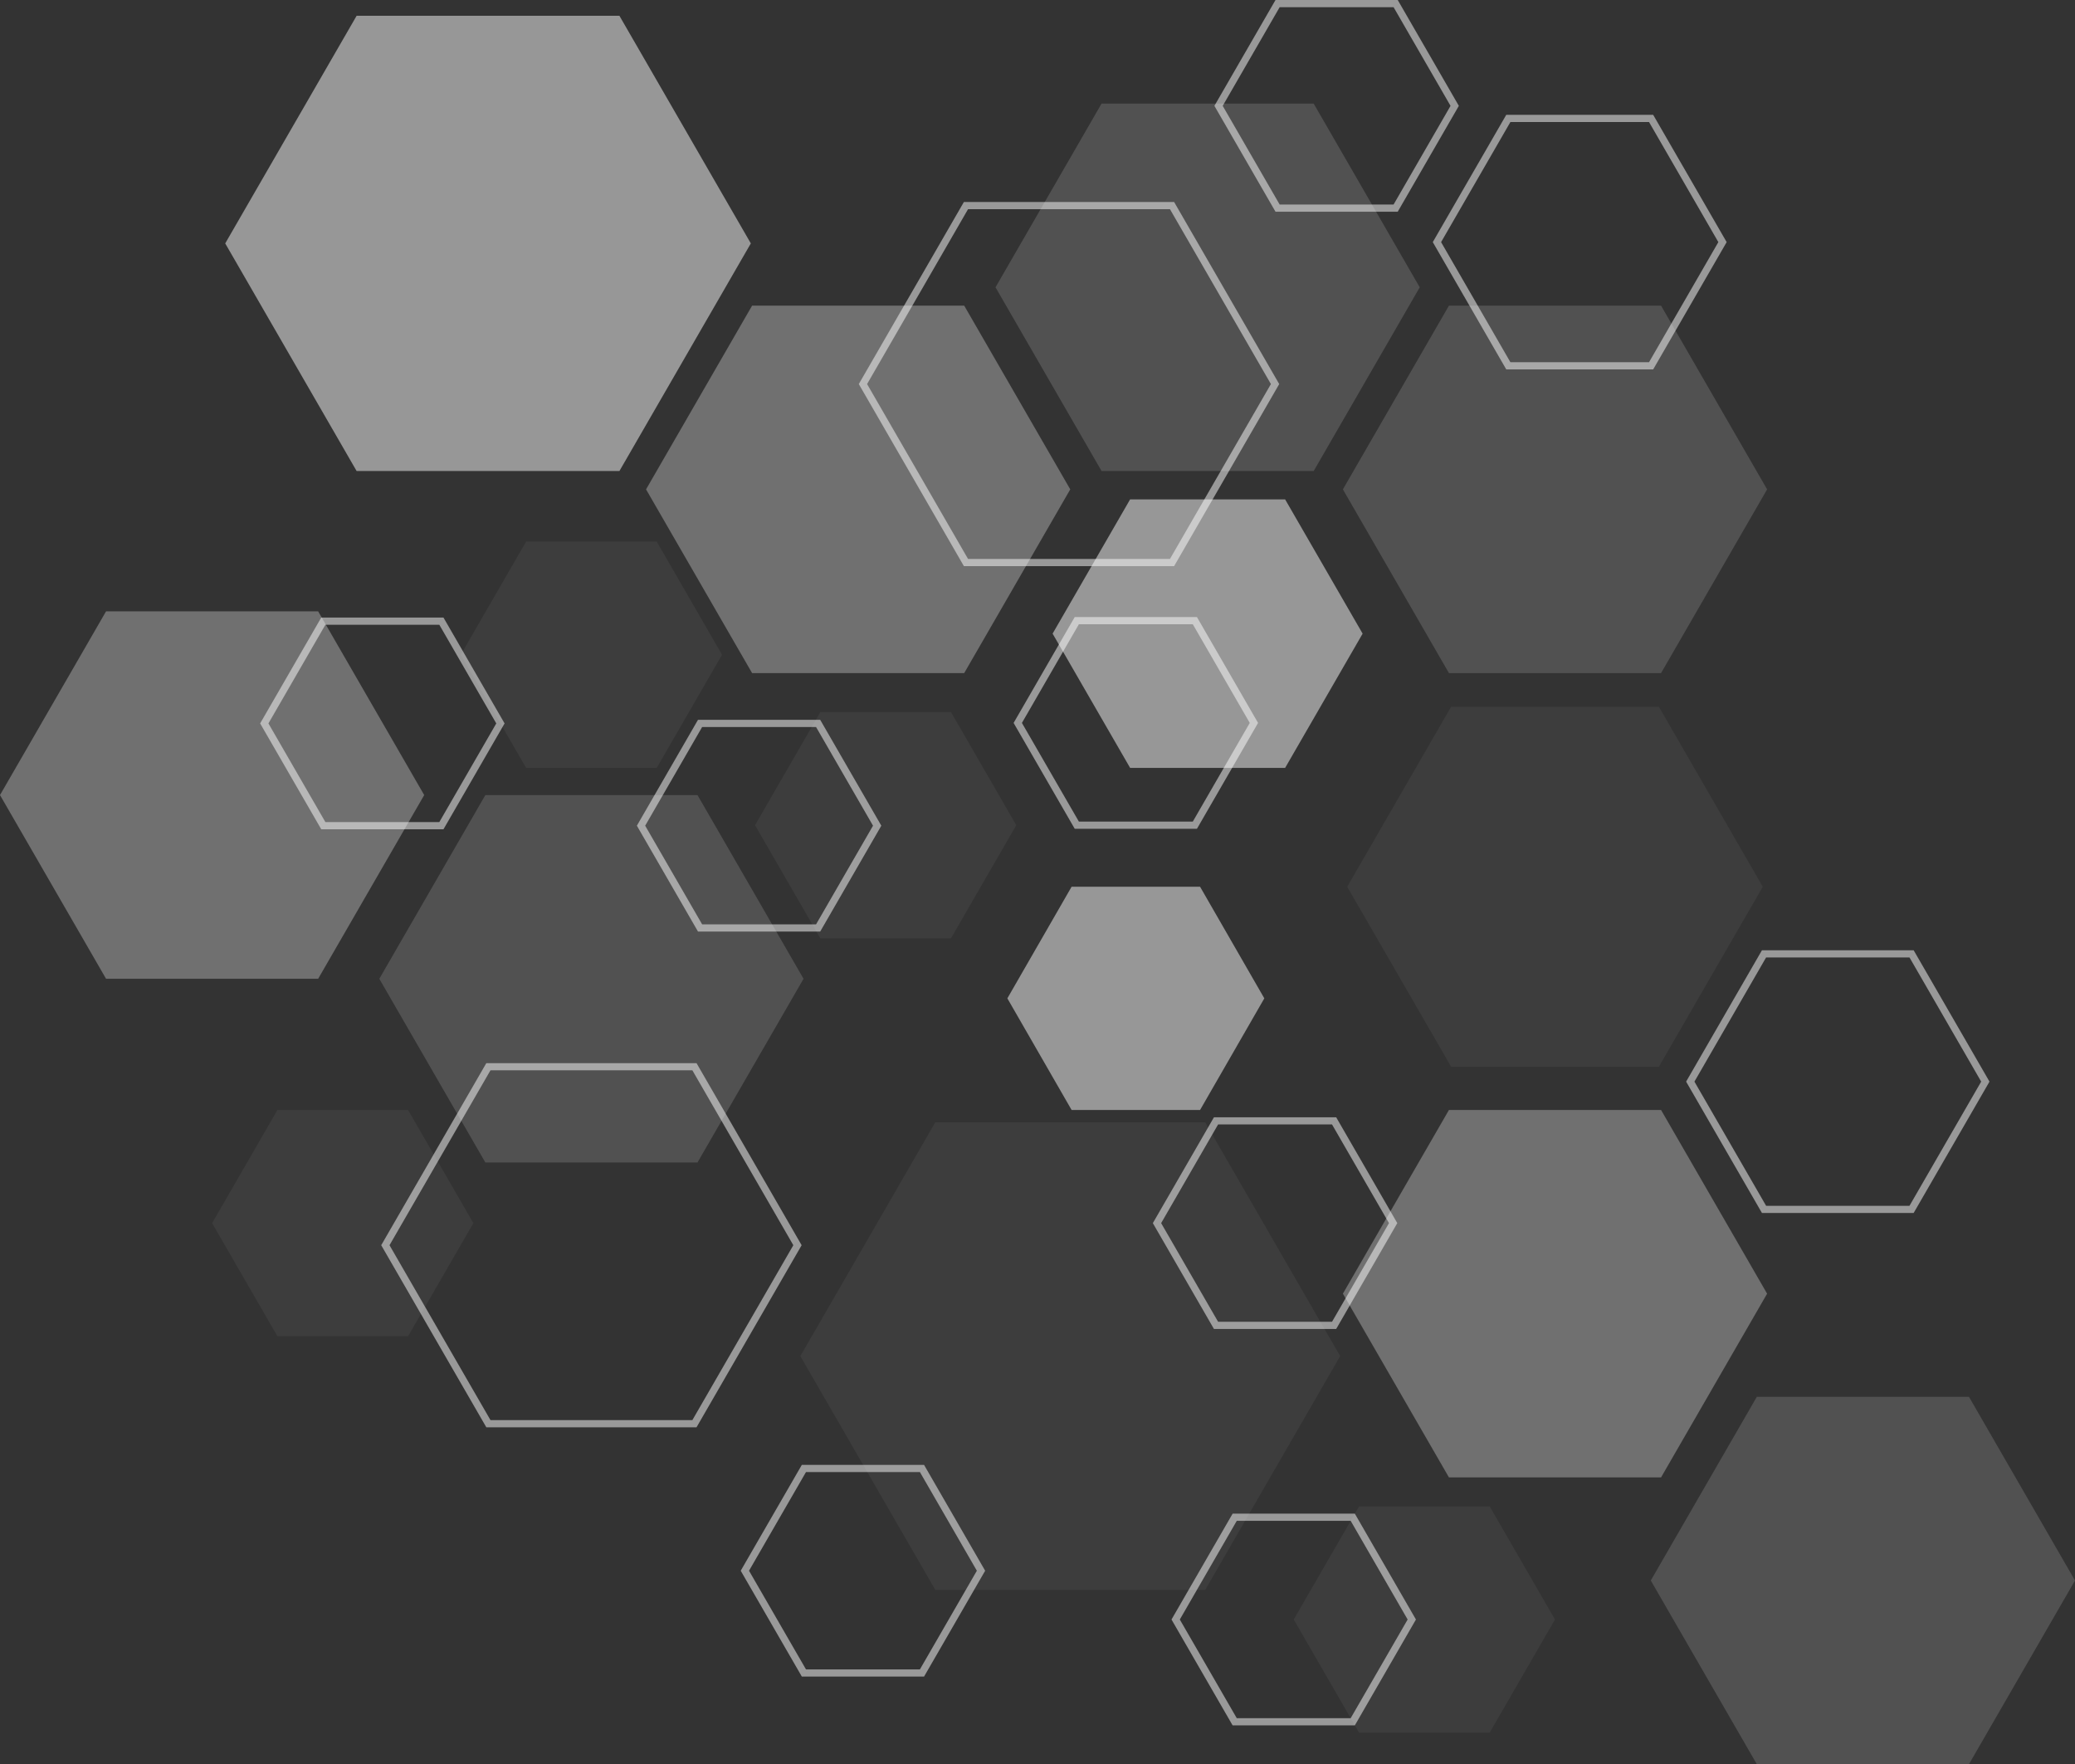 <?xml version="1.0" encoding="utf-8"?><svg xmlns="http://www.w3.org/2000/svg" viewBox="0 0 3464.92 2945.55"><rect x="0" y="0" width="3464.92" height="2945.55" fill="#333333" stroke="none"/><defs><style>.cls-1,.cls-2,.cls-3,.cls-5{fill:#fff;}.cls-1{opacity:0.49;}.cls-2{opacity:0.3;}.cls-3{opacity:0.15;}.cls-4{fill:none;stroke:#fff;stroke-miterlimit:10;stroke-width:12px;opacity:0.5;}.cls-5{opacity:0.05;}</style></defs><title>bg-hexagone</title><g id="Calque_2" data-name="Calque 2"><g id="Plain"><polygon class="cls-1" points="1034.34 26.34 595.5 26.34 376.08 406.39 595.5 786.43 1034.34 786.43 1253.76 406.39 1034.34 26.34"/><polygon class="cls-1" points="2003.94 1480.52 1789.4 1480.52 1682.13 1666.86 1789.4 1853.2 2003.94 1853.2 2111.21 1666.86 2003.94 1480.52"/><polygon class="cls-1" points="2145.95 833.76 1887.11 833.76 1757.69 1057.92 1887.11 1282.08 2145.95 1282.08 2275.37 1057.92 2145.95 833.76"/><polygon class="cls-2" points="1610.07 510.32 1255.89 510.32 1078.8 817.05 1255.89 1123.79 1610.07 1123.79 1787.16 817.05 1610.07 510.32"/><polygon class="cls-2" points="531.27 1020.71 177.09 1020.71 0 1327.44 177.09 1634.17 531.27 1634.17 708.36 1327.44 531.27 1020.71"/><polygon class="cls-2" points="2773.7 1853.2 2419.51 1853.2 2242.42 2159.93 2419.51 2466.67 2773.7 2466.67 2950.79 2159.93 2773.7 1853.2"/><polygon class="cls-3" points="1164.67 1327.44 810.49 1327.44 633.4 1634.17 810.49 1940.9 1164.67 1940.9 1341.77 1634.17 1164.67 1327.44"/><polygon class="cls-3" points="2773.7 510.32 2419.51 510.32 2242.42 817.05 2419.51 1123.79 2773.7 1123.79 2950.79 817.05 2773.7 510.32"/><polygon class="cls-4" points="1957.11 343.24 1613.02 343.24 1440.98 641.23 1613.02 939.22 1957.11 939.22 2129.15 641.23 1957.11 343.24"/><polygon class="cls-4" points="1159.63 1781.02 815.54 1781.02 643.5 2079.01 815.54 2377 1159.63 2377 1331.67 2079.01 1159.63 1781.02"/><polygon class="cls-4" points="2330.52 6 2133.36 6 2034.79 176.74 2133.36 347.49 2330.52 347.49 2429.1 176.74 2330.52 6"/><polygon class="cls-4" points="1995.25 1036.26 1798.09 1036.26 1699.51 1207 1798.09 1377.74 1995.25 1377.74 2093.83 1207 1995.25 1036.26"/><polygon class="cls-4" points="2227.73 1871.38 2030.58 1871.38 1932 2042.13 2030.58 2212.87 2227.73 2212.87 2326.31 2042.13 2227.73 1871.38"/><polygon class="cls-4" points="1539.56 2451.76 1342.4 2451.76 1243.82 2622.5 1342.4 2793.24 1539.56 2793.24 1638.13 2622.5 1539.56 2451.76"/><polygon class="cls-4" points="2258.89 2533.21 2061.74 2533.21 1963.16 2703.95 2061.74 2874.69 2258.89 2874.69 2357.47 2703.95 2258.89 2533.21"/><polygon class="cls-4" points="3192.01 1592.53 2945.66 1592.53 2822.49 1805.88 2945.66 2019.22 3192.01 2019.22 3315.19 1805.88 3192.01 1592.53"/><polygon class="cls-4" points="1366.15 1207.83 1169 1207.83 1070.42 1378.57 1169 1549.31 1366.15 1549.31 1464.73 1378.57 1366.15 1207.83"/><polygon class="cls-4" points="737.06 1037.08 539.9 1037.08 441.32 1207.83 539.9 1378.57 737.06 1378.57 835.64 1207.83 737.06 1037.08"/><polygon class="cls-4" points="2757.09 197.75 2518.66 197.75 2399.45 404.24 2518.66 610.73 2757.09 610.73 2876.31 404.24 2757.09 197.75"/><polygon class="cls-3" points="2193.62 172.97 1839.44 172.97 1662.35 479.7 1839.44 786.43 2193.62 786.43 2370.71 479.7 2193.62 172.97"/><polygon class="cls-3" points="3287.83 2332.09 2933.65 2332.09 2756.56 2638.82 2933.65 2945.55 3287.83 2945.55 3464.92 2638.82 3287.83 2332.09"/><polygon class="cls-5" points="1096.66 904.24 878.51 904.24 769.44 1093.16 878.51 1282.08 1096.66 1282.08 1205.73 1093.16 1096.66 904.24"/><polygon class="cls-5" points="1587.98 1188.82 1369.83 1188.82 1260.76 1377.74 1369.83 1566.66 1587.98 1566.66 1697.05 1377.74 1587.98 1188.82"/><polygon class="cls-5" points="681.4 1853.2 463.25 1853.2 354.18 2042.13 463.25 2231.05 681.4 2231.05 790.48 2042.13 681.4 1853.2"/><polygon class="cls-5" points="2487.53 2515.03 2269.39 2515.03 2160.31 2703.95 2269.39 2892.87 2487.53 2892.87 2596.61 2703.95 2487.53 2515.03"/><polygon class="cls-5" points="2770.1 1180.02 2423.11 1180.02 2249.62 1480.52 2423.11 1781.02 2770.1 1781.02 2943.59 1480.52 2770.1 1180.02"/><polygon class="cls-5" points="2012.53 1873.79 1561.79 1873.79 1336.42 2264.15 1561.79 2654.5 2012.53 2654.5 2237.9 2264.15 2012.53 1873.79"/></g></g></svg>